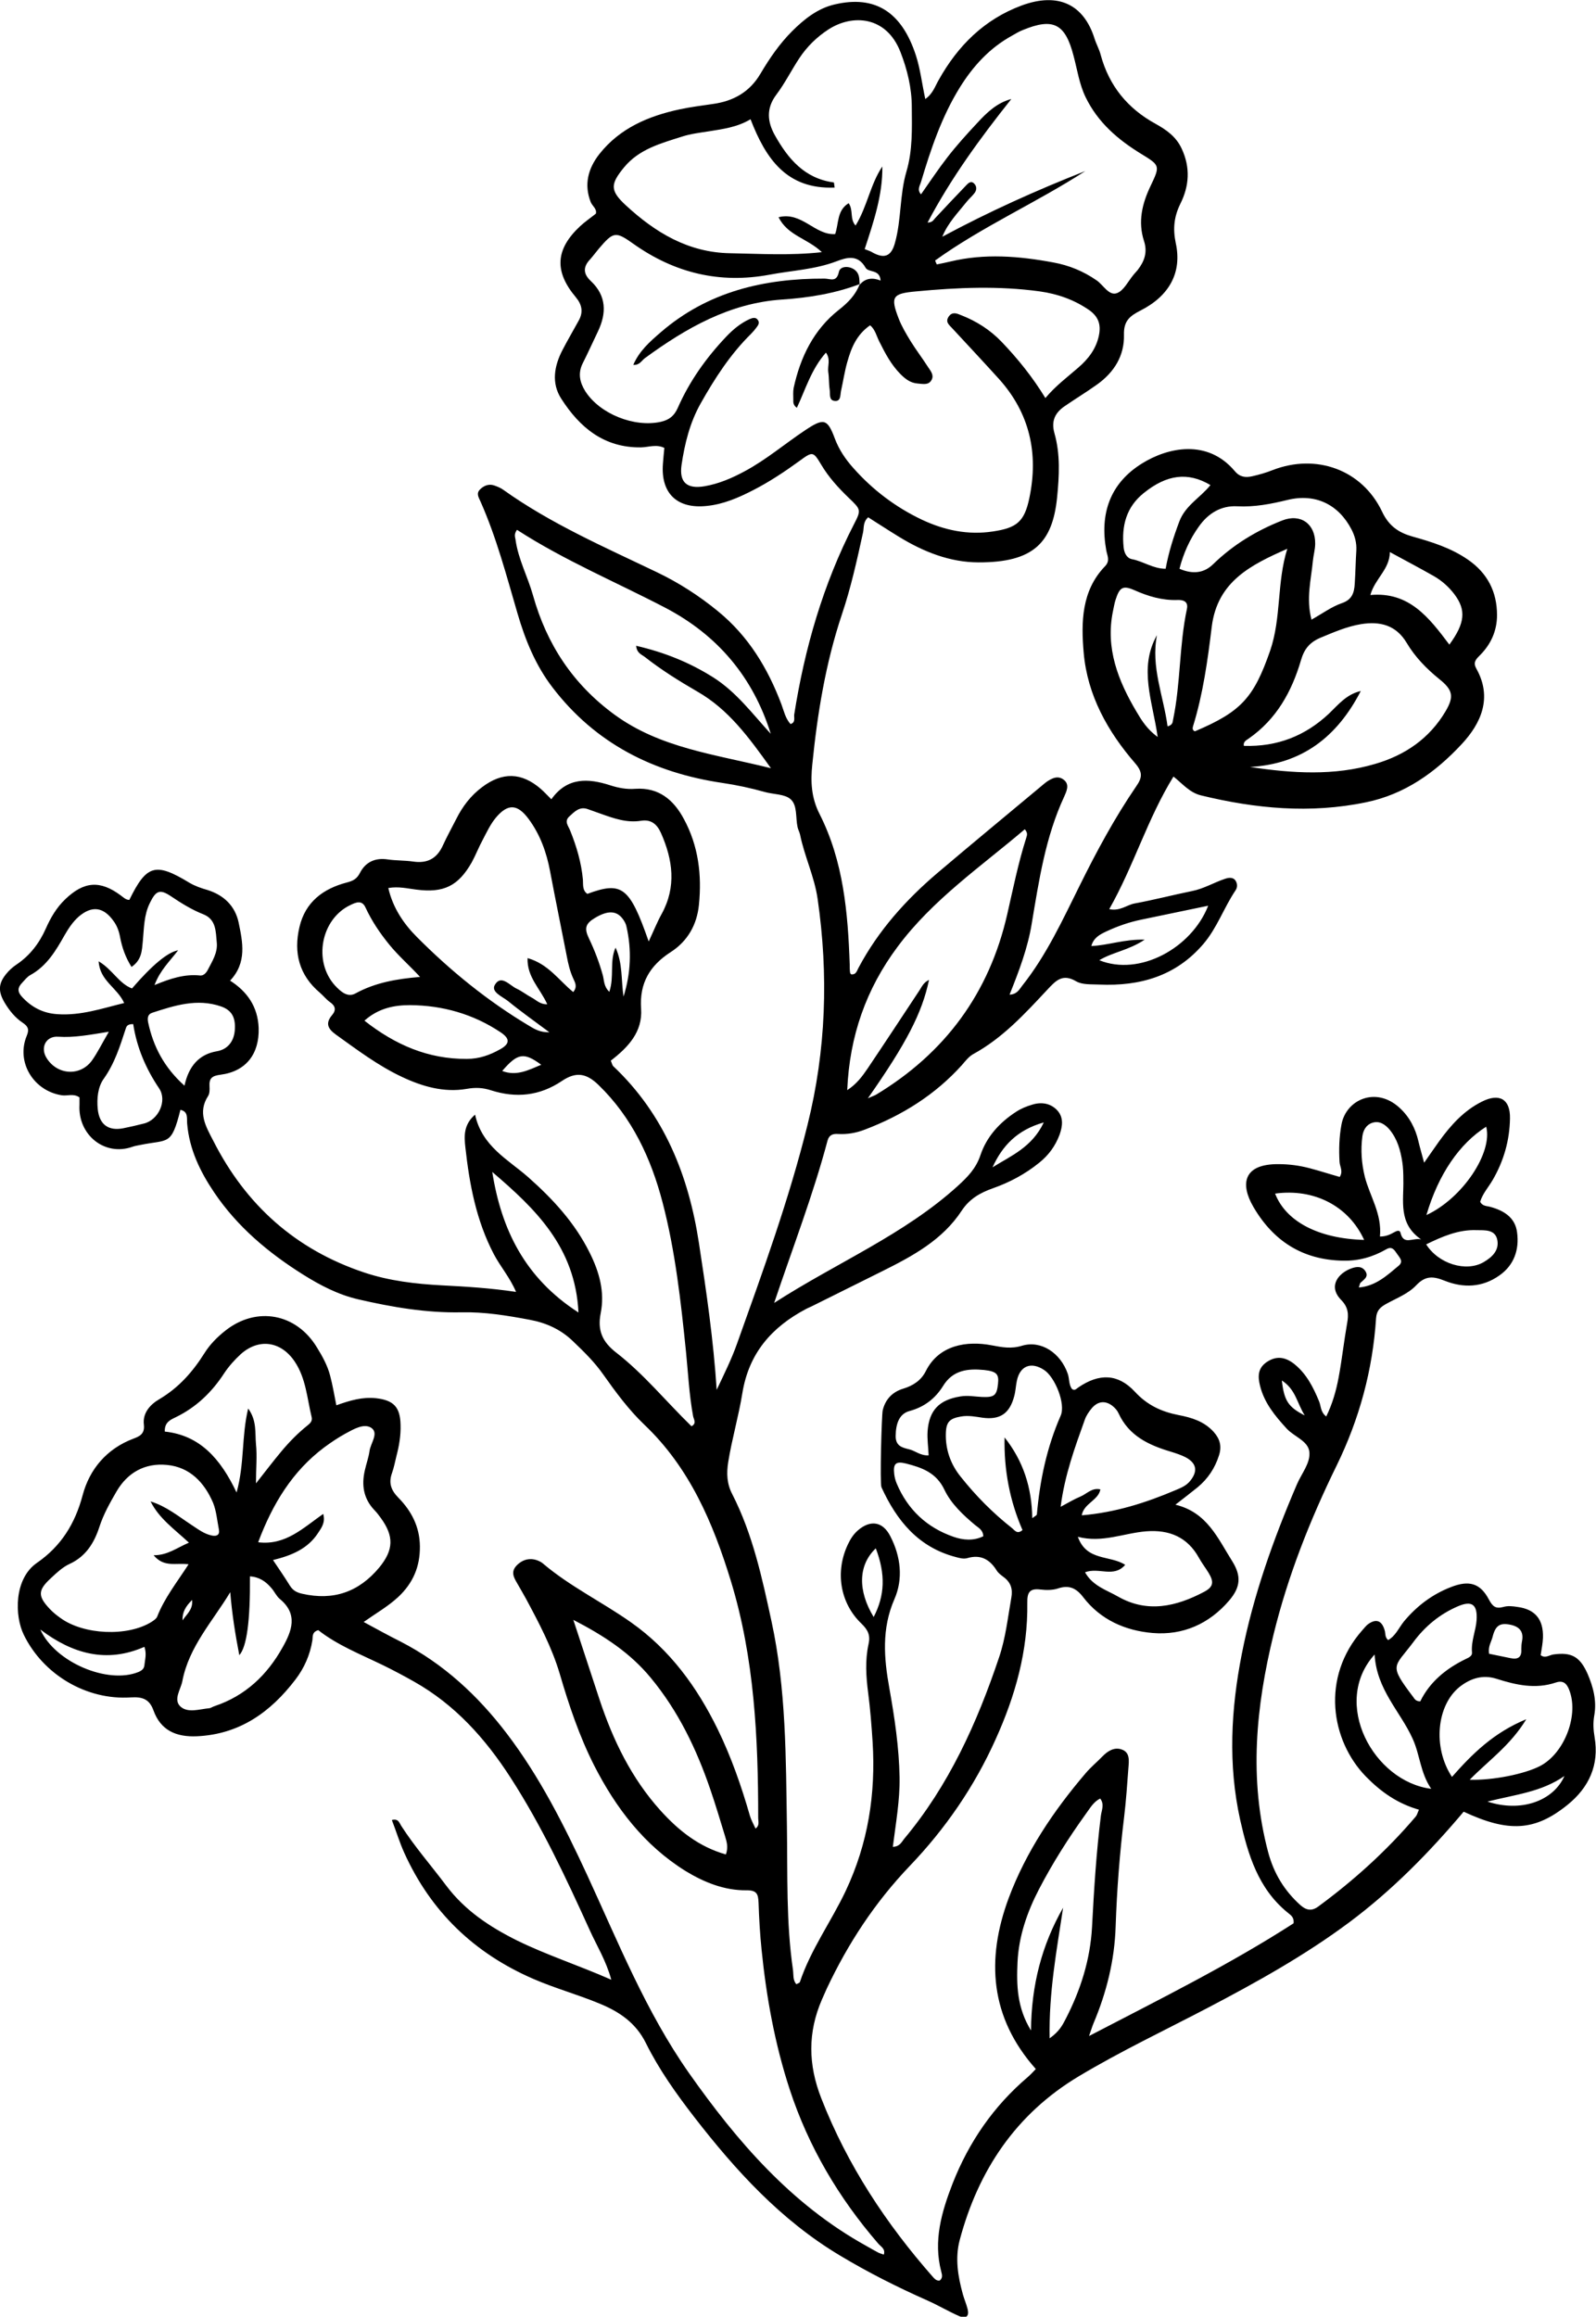 <?xml version="1.0" encoding="UTF-8"?><svg id="Layer_2" xmlns="http://www.w3.org/2000/svg" viewBox="0 0 89.97 130.55"><g id="Layer_1-2"><path d="m80.03,101.99c-1.25-.35-2.19-1.02-3.04-1.89-1.96-2.02-2.55-5.57-.19-8.24.1-.11.19-.23.3-.32.47-.35.8-.23.96.34.05.17,0,.37.19.54.42-.23.61-.7.9-1.06.73-.87,1.59-1.52,2.65-1.93,1-.39,1.64-.23,2.13.7.22.41.39.54.83.42.24-.07.51-.04.77,0,1.01.13,1.48.7,1.45,1.73-.01.33-.08.65-.13.99.26.2.49-.01.72-.04,1.02-.14,1.49.12,1.92,1.08.33.76.53,1.54.38,2.37-.07.4-.05.8.02,1.21.27,1.57-.32,2.84-1.52,3.81-1.84,1.49-3.33,1.57-5.86.39-1.93,2.29-4.02,4.42-6.43,6.22-2.52,1.88-5.26,3.4-8.03,4.85-2.41,1.26-4.88,2.43-7.22,3.83-3.55,2.12-5.68,5.3-6.73,9.24-.27,1.02-.1,2.05.18,3.06.08.28.2.56.27.84.09.4-.09.55-.49.38-.61-.27-1.18-.61-1.79-.88-1.69-.75-3.34-1.58-4.92-2.53-3.33-1.99-5.88-4.79-8.22-7.81-1.02-1.32-1.98-2.67-2.72-4.16-.57-1.15-1.5-1.77-2.62-2.23-1.23-.51-2.51-.86-3.73-1.39-3.34-1.45-5.77-3.79-7.27-7.1-.27-.6-.46-1.23-.7-1.85.37-.1.42.16.53.33.76,1.18,1.69,2.24,2.53,3.36,1.05,1.4,2.44,2.32,3.98,3.09,1.69.83,3.47,1.4,5.33,2.22-.3-1.09-.81-1.9-1.2-2.76-1.34-2.95-2.71-5.89-4.48-8.63-1.42-2.2-3.13-4.11-5.44-5.41-.58-.33-1.17-.64-1.76-.93-1.26-.61-2.57-1.13-3.64-1.97-.37.11-.3.37-.33.57-.13.82-.46,1.57-.96,2.22-1.4,1.83-3.14,3.08-5.55,3.19-1.16.05-2.04-.32-2.45-1.46-.23-.64-.63-.77-1.27-.73-2.51.17-4.95-1.29-6.04-3.53-.52-1.06-.56-3.15.74-4.05,1.36-.94,2.15-2.2,2.58-3.82.39-1.46,1.35-2.61,2.86-3.18.35-.13.65-.27.59-.79-.08-.66.36-1.14.88-1.44,1.08-.64,1.87-1.53,2.53-2.58.31-.5.74-.93,1.2-1.29,1.75-1.37,3.98-.96,5.14.95.31.5.6,1.02.75,1.6.14.53.23,1.07.35,1.67.78-.28,1.48-.48,2.23-.4.99.11,1.37.49,1.39,1.5.02.59-.08,1.18-.23,1.75-.08.32-.14.65-.25.96-.2.55-.07.96.35,1.39.74.75,1.21,1.64,1.22,2.75.01,1.15-.39,2.07-1.22,2.85-.57.53-1.24.91-1.95,1.41.74.4,1.41.77,2.09,1.11,2.41,1.24,4.35,3.04,5.98,5.18,1.86,2.44,3.23,5.17,4.52,7.95,1.76,3.81,3.32,7.72,5.75,11.18,2.72,3.86,5.77,7.4,9.98,9.73.23.13.45.26.68.38.1.05.21.08.32.12.11-.33-.17-.45-.32-.63-2.22-2.57-3.92-5.44-4.98-8.67-.84-2.56-1.32-5.21-1.59-7.89-.09-.88-.14-1.76-.17-2.65-.02-.48-.1-.7-.69-.69-1.24.01-2.38-.45-3.43-1.09-2.33-1.45-3.93-3.56-5.15-5.95-.83-1.64-1.42-3.39-1.94-5.17-.44-1.48-1.17-2.86-1.9-4.22-.16-.29-.33-.58-.49-.86-.19-.33-.38-.64-.05-1,.36-.38.83-.48,1.3-.25.07.03.13.07.19.12,1.53,1.3,3.34,2.17,4.97,3.32,2.2,1.55,3.72,3.64,4.89,6.03.76,1.56,1.33,3.19,1.81,4.86.07.24.2.47.32.73.24-.17.15-.4.15-.58,0-4.51-.21-9.02-1.54-13.37-1-3.26-2.32-6.38-4.88-8.81-.88-.84-1.61-1.83-2.31-2.82-.49-.7-1.09-1.29-1.71-1.88-.69-.67-1.52-1.04-2.44-1.21-1.27-.24-2.56-.45-3.85-.42-1.98.04-3.9-.29-5.81-.73-1.13-.26-2.15-.79-3.12-1.4-1.96-1.23-3.71-2.7-5.01-4.63-.79-1.17-1.4-2.43-1.52-3.87-.03-.3.08-.68-.38-.78-.52,2.05-.66,1.65-2.27,1.98-.14.03-.29.05-.43.1-1.57.56-3.09-.67-2.99-2.37,0-.14,0-.29,0-.41-.34-.24-.68-.07-1-.12-1.6-.25-2.59-1.88-1.97-3.36.16-.38.04-.54-.22-.72-.44-.29-.76-.69-1.03-1.14-.37-.63-.36-1.07.09-1.62.16-.2.36-.38.57-.52.76-.51,1.29-1.2,1.66-2.03.27-.61.6-1.18,1.09-1.65,1.06-1.02,1.97-1.09,3.14-.22.15.11.28.25.48.25.97-1.98,1.47-2.13,3.38-.97.32.19.67.31,1.02.41.93.29,1.56.9,1.76,1.83.23,1.11.48,2.26-.48,3.28.96.61,1.57,1.47,1.61,2.68.04,1.44-.7,2.43-2.14,2.62-.48.06-.66.19-.63.66.01.18.01.4-.08.54-.6.93-.13,1.71.29,2.52,1.84,3.63,4.65,6.14,8.52,7.43,1.41.47,2.88.64,4.36.72,1.36.07,2.72.15,4.19.37-.35-.82-.88-1.42-1.25-2.12-1-1.91-1.38-3.96-1.61-6.05-.06-.57-.12-1.24.55-1.82.39,1.79,1.85,2.52,2.99,3.52,1.4,1.24,2.63,2.57,3.47,4.26.55,1.1.86,2.22.62,3.42-.19.96.1,1.6.85,2.19,1.58,1.22,2.84,2.78,4.27,4.17.31-.16.12-.4.09-.57-.22-1.2-.28-2.42-.4-3.63-.29-2.83-.6-5.66-1.32-8.41-.65-2.49-1.72-4.79-3.61-6.62-.69-.67-1.27-.76-2.06-.23-1.26.85-2.59.98-4,.53-.46-.15-.88-.17-1.38-.08-1.28.22-2.51-.14-3.65-.68-1.34-.63-2.53-1.53-3.73-2.39-.44-.32-.59-.63-.2-1.09.24-.28.19-.52-.12-.73-.21-.15-.37-.36-.57-.53-1.17-.99-1.49-2.25-1.15-3.7.33-1.41,1.33-2.16,2.67-2.51.34-.09.56-.19.74-.54.31-.61.86-.87,1.57-.76.47.07.96.05,1.43.12.81.12,1.35-.18,1.68-.92.23-.5.5-.99.75-1.48.35-.7.81-1.31,1.45-1.79,1.15-.87,2.23-.84,3.31.09.19.17.36.35.6.59.89-1.25,2.07-1.19,3.31-.79.46.15.94.24,1.42.2,1.33-.09,2.17.63,2.74,1.7.82,1.51,1.02,3.15.85,4.83-.11,1.13-.64,2.06-1.59,2.67-1.18.76-1.77,1.75-1.67,3.19.09,1.32-.74,2.18-1.71,2.93.07.15.08.27.16.33,2.86,2.71,4.23,6.15,4.81,9.95.42,2.73.82,5.47,1,8.27.41-.87.84-1.73,1.15-2.61,1.45-4.06,2.93-8.12,3.97-12.32,1.05-4.21,1.19-8.46.57-12.74-.18-1.25-.74-2.39-.99-3.62-.03-.14-.11-.28-.14-.42-.12-.54,0-1.22-.39-1.57-.33-.3-.96-.27-1.46-.41-.78-.22-1.57-.39-2.38-.51-3.88-.57-7.17-2.22-9.59-5.39-.95-1.24-1.53-2.66-1.97-4.17-.62-2.12-1.18-4.26-2.08-6.29-.11-.25-.26-.46-.03-.69.22-.22.5-.33.81-.22.17.06.35.13.5.24,2.69,1.92,5.71,3.23,8.67,4.65,1.23.59,2.38,1.33,3.44,2.2,1.71,1.4,2.8,3.2,3.57,5.24.14.38.22.78.51,1.11.3-.08.19-.36.21-.53.59-3.74,1.63-7.35,3.37-10.73.42-.81.39-.83-.3-1.49-.59-.57-1.13-1.16-1.55-1.87-.45-.75-.48-.75-1.23-.2-.84.61-1.7,1.18-2.62,1.65-.82.42-1.67.79-2.6.88-1.68.18-2.6-.72-2.47-2.38.02-.29.05-.58.08-.89-.45-.22-.89-.04-1.31-.03-2.09.03-3.46-1.12-4.5-2.74-.57-.88-.4-1.85.07-2.75.29-.56.61-1.1.91-1.65.27-.48.19-.9-.16-1.32-1.23-1.46-1.15-2.71.25-4.01.27-.25.58-.46.88-.7.07-.27-.2-.43-.29-.65-.39-.99-.15-1.89.48-2.7,1.16-1.47,2.77-2.15,4.54-2.53.61-.13,1.24-.21,1.86-.3,1.16-.16,2.08-.67,2.69-1.71.51-.86,1.07-1.68,1.78-2.39.69-.69,1.45-1.29,2.4-1.51,2.3-.54,3.79.44,4.58,2.87.25.77.34,1.58.53,2.46.43-.3.55-.72.76-1.08,1.08-1.93,2.57-3.41,4.67-4.19,2.09-.77,3.51-.04,4.11,1.86.1.32.27.61.35.93.47,1.73,1.51,3.01,3.08,3.87.61.34,1.17.72,1.49,1.42.49,1.06.42,2.09-.08,3.09-.36.73-.43,1.41-.26,2.22.36,1.64-.35,2.97-1.99,3.8-.61.31-.95.59-.93,1.36.03,1.18-.55,2.12-1.52,2.81-.6.43-1.23.81-1.84,1.23-.53.37-.75.83-.56,1.51.34,1.19.27,2.41.15,3.63-.26,2.54-1.33,3.66-4.43,3.65-1.61,0-3.11-.6-4.48-1.44-.59-.36-1.17-.74-1.74-1.1-.3.27-.23.59-.29.86-.34,1.55-.68,3.1-1.19,4.61-.92,2.75-1.38,5.58-1.67,8.46-.1.96-.06,1.87.41,2.79,1.35,2.66,1.6,5.57,1.7,8.49,0,.15,0,.29.02.44,0,.03.03.07.05.1.3.05.34-.22.44-.39,1.11-2.08,2.66-3.81,4.45-5.33,1.91-1.62,3.85-3.22,5.78-4.83.11-.09.22-.19.34-.28.32-.22.67-.4,1.01-.11.32.27.12.65,0,.93-1.06,2.28-1.42,4.72-1.83,7.16-.22,1.35-.7,2.63-1.25,4,.42-.02.55-.29.71-.5,1.37-1.72,2.28-3.71,3.25-5.66.95-1.92,1.97-3.81,3.18-5.58.35-.5.37-.8-.06-1.3-1.55-1.79-2.69-3.83-2.9-6.22-.15-1.72-.13-3.5,1.2-4.88.31-.32.12-.6.07-.91-.37-2.05.21-3.76,2.01-4.88,1.46-.91,3.69-1.4,5.23.42.29.35.61.38.98.3.39-.09.79-.2,1.16-.35,2.45-.95,5.04-.03,6.17,2.34.38.81.93,1.18,1.7,1.4,1.11.31,2.2.65,3.16,1.32,1.08.75,1.62,1.8,1.62,3.11,0,.89-.35,1.66-.98,2.28-.23.23-.38.4-.18.75.91,1.63.26,3.07-.83,4.24-1.47,1.58-3.2,2.83-5.4,3.28-3.14.65-6.22.36-9.3-.39-.65-.16-1.04-.66-1.55-1.06-1.47,2.38-2.23,5.02-3.62,7.47.61.13.99-.24,1.43-.32,1.09-.2,2.16-.48,3.24-.7.66-.13,1.23-.48,1.86-.69.18-.06.45-.12.6.12.1.17.1.37-.01.53-.66.98-1.04,2.12-1.82,3.03-1.55,1.81-3.58,2.38-5.86,2.28-.44-.02-.95.02-1.3-.18-.79-.47-1.17-.02-1.65.49-1.26,1.35-2.51,2.71-4.16,3.61-.25.14-.44.39-.63.61-1.51,1.68-3.37,2.84-5.47,3.64-.49.19-.99.28-1.52.25-.27-.02-.5.04-.59.37-.81,3.05-1.95,6-3.01,9.15,3.54-2.28,7.32-3.84,10.35-6.59.56-.51,1.03-.99,1.28-1.74.35-1.04,1.08-1.84,2.01-2.44.27-.18.59-.31.9-.4.53-.17,1.06-.08,1.43.33.35.39.29.88.12,1.36-.24.64-.62,1.16-1.16,1.59-.78.63-1.66,1.1-2.6,1.43-.71.25-1.31.59-1.75,1.25-1.09,1.67-2.79,2.58-4.52,3.44-1.29.64-2.57,1.28-3.86,1.92-.13.07-.27.12-.4.19-1.93,1.02-3.22,2.48-3.59,4.73-.21,1.31-.59,2.59-.8,3.9-.1.63-.08,1.22.23,1.81,1.15,2.25,1.68,4.71,2.21,7.16.83,3.82.81,7.7.87,11.57.04,2.69-.05,5.39.34,8.07.04.27-.02.57.19.81.08-.04.18-.07.2-.12.61-1.83,1.76-3.4,2.58-5.13,1.27-2.69,1.7-5.48,1.52-8.4-.06-.92-.13-1.84-.25-2.76-.12-.92-.18-1.84.02-2.75.11-.49-.02-.79-.39-1.15-1.23-1.17-1.5-2.95-.77-4.48.14-.3.32-.58.58-.8.7-.59,1.39-.48,1.81.35.59,1.14.73,2.4.23,3.54-.73,1.67-.59,3.33-.29,5,.3,1.68.55,3.35.58,5.05.02,1.29-.21,2.56-.38,3.91.38-.01.49-.26.63-.44,2.53-3.02,4.12-6.55,5.36-10.24.37-1.09.49-2.23.69-3.36.09-.49-.03-.86-.43-1.16-.15-.11-.31-.23-.4-.38-.39-.62-.9-.91-1.65-.69-.2.06-.44,0-.65-.06-2.11-.55-3.33-2.05-4.19-3.93-.1-.21.01-4.11.07-4.34.15-.63.56-1.04,1.16-1.22.56-.17,1.01-.47,1.27-.99.74-1.48,2.32-1.72,3.72-1.45.58.11,1.09.21,1.71.02,1.08-.32,2.17.42,2.57,1.58.1.28.05.59.23.85.16.14.26-.01.37-.08,1.17-.8,2.23-.78,3.18.24.7.76,1.5,1.13,2.47,1.32.73.14,1.43.35,1.97.94.36.4.47.81.31,1.32-.23.73-.63,1.33-1.21,1.81-.37.3-.75.59-1.25.98,1.79.43,2.39,1.9,3.2,3.18.52.83.48,1.46-.17,2.22-1.13,1.32-2.61,1.97-4.31,1.83-1.54-.13-2.94-.74-3.92-2.02-.39-.51-.8-.7-1.42-.49-.3.1-.66.1-.99.06-.62-.08-.75.18-.74.75.04,2.71-.68,5.25-1.79,7.7-1.19,2.65-2.83,5.03-4.83,7.12-1.97,2.06-3.49,4.38-4.69,6.93-.09.2-.18.4-.27.61-.8,1.85-.78,3.66-.03,5.57,1.47,3.76,3.65,7.06,6.3,10.07.1.11.2.21.37.19.18-.14.14-.32.09-.5-.46-1.74.02-3.37.64-4.97.92-2.34,2.31-4.36,4.24-6,.16-.14.31-.3.45-.45-2.59-2.91-2.81-6.18-1.53-9.63.98-2.62,2.53-4.92,4.34-7.04.29-.34.63-.62.94-.94.3-.31.67-.54,1.08-.4.49.16.42.64.39,1.04-.07.92-.13,1.84-.24,2.75-.25,2.05-.41,4.11-.48,6.18-.06,1.91-.51,3.72-1.25,5.47-.07.17-.12.34-.25.71,4.02-2.09,7.91-4.02,11.53-6.35.04-.37-.18-.47-.34-.61-1.66-1.35-2.23-3.27-2.67-5.22-.69-3.11-.52-6.24.09-9.34.65-3.31,1.78-6.47,3.11-9.57.26-.61.77-1.2.7-1.83-.07-.62-.86-.85-1.28-1.31-.65-.71-1.26-1.44-1.5-2.41-.14-.55-.12-1.02.41-1.36.5-.32.99-.29,1.53.14.68.55,1.06,1.3,1.39,2.1.11.26.07.59.4.85.35-.71.56-1.45.7-2.2.19-1.02.3-2.04.48-3.06.09-.49.07-.89-.33-1.3-.79-.8-.13-1.54.58-1.79.28-.1.6-.14.79.18.18.31-.1.45-.28.63-.05.04-.05.13-.1.27.96-.08,1.6-.69,2.25-1.23.29-.25.03-.47-.1-.67-.14-.2-.27-.45-.61-.25-.75.43-1.55.66-2.43.64-2.28-.04-3.94-1.11-5.06-3.04-.75-1.29-.56-2.42,1.43-2.4.6,0,1.18.08,1.75.23.57.15,1.12.33,1.69.49.21-.32,0-.59-.01-.86-.04-.7-.02-1.39.11-2.09.25-1.4,1.94-2.17,3.27-.95.56.51.9,1.16,1.07,1.9.08.34.18.68.32,1.2.35-.5.59-.85.84-1.2.65-.9,1.39-1.73,2.41-2.24.99-.5,1.61-.15,1.59.94-.02,1.24-.35,2.4-.98,3.48-.24.41-.57.77-.7,1.22.13.26.38.23.58.29.77.21,1.4.61,1.5,1.44.13.97-.17,1.85-1.01,2.43-.95.67-2.02.71-3.07.29-.63-.25-1.07-.31-1.61.26-.44.47-1.1.72-1.68,1.04-.34.19-.55.37-.58.82-.19,2.91-.94,5.67-2.22,8.29-1.5,3.06-2.75,6.22-3.56,9.53-.99,4.05-1.4,8.14-.3,12.27.32,1.19.91,2.16,1.81,2.97.3.27.61.37.99.1,2.03-1.49,3.89-3.17,5.52-5.09.07-.08.09-.19.19-.41ZM48.47,16.04c.31-.37.72-.41,1.17-.23-.04-.66-.69-.43-.85-.73-.43-.76-1.07-.57-1.62-.36-1.23.47-2.52.52-3.79.76-2.8.52-5.34-.09-7.66-1.73-1.02-.73-1.14-.7-1.96.26-.17.2-.32.41-.49.6-.41.43-.4.82.04,1.23.88.83.89,1.8.4,2.83-.29.6-.56,1.21-.86,1.8-.28.56-.17,1.07.14,1.57.82,1.29,2.77,2.06,4.26,1.73.47-.11.75-.32.96-.79.66-1.5,1.6-2.82,2.73-4.01.38-.4.81-.76,1.32-.99.17-.07.36-.13.48.08.09.15-.01.28-.1.4-.09.12-.18.23-.29.34-1.17,1.15-2.05,2.51-2.85,3.93-.61,1.08-.9,2.26-1.08,3.47-.14.98.3,1.37,1.3,1.2.81-.14,1.55-.46,2.27-.85,1.21-.65,2.25-1.54,3.39-2.3,1.05-.7,1.26-.67,1.68.46.24.64.61,1.18,1.05,1.67,1.09,1.23,2.39,2.21,3.87,2.91,1.26.59,2.58.87,3.98.66,1.35-.2,1.79-.54,2.07-1.9.52-2.5.02-4.77-1.72-6.7-.87-.96-1.75-1.9-2.63-2.85-.17-.19-.41-.35-.2-.66.2-.29.46-.18.7-.08.87.34,1.64.83,2.29,1.51.91.95,1.74,1.98,2.46,3.16.59-.7,1.24-1.18,1.85-1.71.57-.49,1.02-1.07,1.17-1.83.12-.59-.02-1.05-.57-1.43-.85-.58-1.77-.9-2.77-1.04-2.32-.32-4.64-.22-6.96,0-1.34.12-1.47.29-.99,1.53.17.44.42.86.67,1.27.31.5.67.97.99,1.47.14.21.34.44.2.71-.17.33-.51.23-.8.21-.39-.03-.68-.25-.95-.52-.53-.53-.87-1.18-1.2-1.84-.16-.31-.23-.68-.52-.92-.78.54-1.07,1.3-1.29,2.08-.15.53-.23,1.08-.35,1.62-.05.24,0,.61-.37.56-.33-.04-.23-.4-.27-.64-.05-.33-.03-.67-.08-.99-.05-.33.15-.7-.13-1.09-.83.94-1.15,2.07-1.64,3.11-.22-.16-.2-.32-.2-.46,0-.22-.02-.45.02-.66.38-1.74,1.13-3.29,2.56-4.41.51-.4.93-.83,1.16-1.43l-.02.04Zm.28-2c.17.07.28.1.37.15.72.42,1.12.27,1.33-.5.37-1.32.26-2.72.65-4.03.35-1.19.31-2.41.3-3.62,0-1.07-.25-2.11-.64-3.11-.79-2.03-2.7-2.15-4.06-1.27-.66.43-1.21.97-1.64,1.62-.45.68-.81,1.41-1.3,2.06-.58.77-.5,1.53-.08,2.28.74,1.32,1.67,2.44,3.32,2.66.02,0,.02.11.05.29-2.72.11-3.89-1.65-4.74-3.85-.75.45-1.55.55-2.35.68-.51.08-1.03.14-1.52.3-1.19.38-2.41.7-3.26,1.73-.77.94-.81,1.3.1,2.14,1.66,1.53,3.51,2.66,5.88,2.7,1.67.03,3.35.14,5.17-.06-.81-.78-1.93-.93-2.44-1.97,1.32-.33,2.05,1.03,3.19.95.21-.6.09-1.33.76-1.74.28.4.05.88.39,1.26.66-1.07.83-2.32,1.51-3.33.02,1.62-.49,3.11-1,4.67Zm3.96.63c.03.08.06.15.1.23.25-.05.5-.1.75-.16,1.94-.47,3.89-.31,5.82.05.88.16,1.69.49,2.44,1.01.38.26.69.88,1.14.72.39-.14.64-.68.95-1.05.07-.08.15-.17.22-.25.38-.49.57-1,.36-1.64-.35-1.08-.11-2.1.37-3.1.55-1.15.53-1.16-.53-1.81-1.31-.8-2.44-1.77-3.13-3.19-.36-.74-.47-1.55-.68-2.33-.47-1.82-1.14-2.17-2.88-1.45-.2.08-.4.2-.59.31-1.26.69-2.2,1.72-2.95,2.93-1.02,1.65-1.63,3.47-2.18,5.31-.06.21-.24.44,0,.7.5-.71.97-1.42,1.49-2.09.52-.67,1.09-1.3,1.67-1.92.54-.59,1.12-1.15,1.93-1.36-1.75,2.2-3.39,4.44-4.72,6.96.27,0,.33-.14.42-.24.58-.62,1.16-1.24,1.75-1.85.12-.13.28-.29.46-.1.14.14.15.34.03.51-.13.18-.3.32-.44.49-.5.63-1.07,1.2-1.39,1.99,2.62-1.41,5.31-2.62,8.06-3.7-2.77,1.79-5.8,3.12-8.48,5.05Zm-23.57,15.19c-.18.26-.1.4-.08.54.15,1.11.69,2.09.99,3.16.77,2.74,2.24,4.99,4.59,6.71,2.59,1.89,5.65,2.23,8.82,3.02-1.26-1.76-2.4-3.32-4.15-4.32-1.02-.59-2.03-1.22-2.96-1.95-.18-.14-.45-.21-.49-.63,1.6.37,3.01.94,4.33,1.77,1.32.83,2.23,2.07,3.26,3.19-1-3.2-3-5.56-5.94-7.1-2.78-1.45-5.68-2.66-8.36-4.39Zm3.16,26.06c.27-.31.12-.55.02-.77-.19-.41-.29-.84-.37-1.27-.31-1.59-.64-3.19-.94-4.78-.2-1.07-.56-2.07-1.21-2.95-.63-.85-1.17-.88-1.85-.07-.3.36-.51.81-.73,1.23-.23.42-.4.87-.63,1.29-.76,1.33-1.58,1.73-3.12,1.53-.5-.06-.99-.19-1.58-.09.26,1.14.89,2.04,1.61,2.76,1.9,1.91,3.99,3.61,6.32,5,.3.18.61.38,1.15.37-.87-.65-1.61-1.17-2.32-1.75-.32-.26-1-.52-.75-.93.35-.59.83.04,1.22.22.3.14.56.35.86.51.26.14.48.39.87.37-.4-.89-1.15-1.53-1.11-2.6,1.17.33,1.77,1.26,2.57,1.91Zm38.17-12.7c2.38.36,4.73.51,7.04-.17,1.69-.49,3.07-1.43,3.98-2.97.49-.83.41-1.2-.35-1.81-.73-.59-1.37-1.25-1.84-2.04-.6-1.01-1.51-1.23-2.57-1.06-.8.13-1.55.46-2.3.77-.61.26-.91.64-1.09,1.26-.52,1.77-1.38,3.33-2.95,4.42-.13.09-.32.18-.27.41,1.88.06,3.46-.56,4.8-1.82.52-.5.99-1.09,1.79-1.27-1.33,2.58-3.31,4.12-6.26,4.28Zm-21.57,18.68c.29-.13.39-.16.48-.21,3.9-2.35,6.39-5.73,7.4-10.17.33-1.44.62-2.89,1.07-4.3.04-.14.11-.27-.08-.49-2.48,2.11-5.19,3.96-7.17,6.62-1.77,2.37-2.71,5.03-2.84,8.08.53-.34.85-.78,1.15-1.22.99-1.47,1.96-2.95,2.94-4.43.12-.19.22-.42.52-.56-.39,1.87-1.28,3.58-3.46,6.69Zm-40.4,22.71c.87.27,1.55.83,2.28,1.31.37.24.72.52,1.17.61.25.05.45-.02.39-.34-.1-.51-.14-1.04-.33-1.51-.49-1.14-1.31-2.01-2.6-2.13-1.23-.12-2.22.42-2.85,1.51-.37.64-.73,1.28-.96,1.99-.29.89-.76,1.66-1.68,2.08-.39.18-.73.5-1.05.8-.74.68-.75,1.01-.06,1.74.18.19.38.35.59.5,1.31.96,3.8,1.07,5.15.22.12-.08.26-.17.31-.29.41-1.05,1.11-1.93,1.77-2.95-.71-.1-1.38.2-1.97-.51.79,0,1.29-.41,1.99-.71-.83-.77-1.68-1.36-2.16-2.32Zm6.07,2.3c1.53.18,2.52-.81,3.65-1.6.13.47-.08.76-.28,1.06-.59.92-1.53,1.29-2.55,1.54.35.52.66.97.95,1.44.17.27.38.39.7.46,1.76.4,3.19-.1,4.34-1.48.81-.99.84-1.76.08-2.8-.11-.15-.22-.3-.35-.43-.62-.65-.74-1.41-.54-2.26.08-.36.21-.71.26-1.07.06-.45.54-1.01.1-1.31-.41-.27-.99.07-1.45.32-.42.23-.82.5-1.2.78-1.8,1.35-2.91,3.18-3.72,5.33Zm26.35,17.59c.15-.42.04-.73-.05-1.04-.27-.88-.53-1.76-.83-2.63-.78-2.28-1.81-4.42-3.36-6.29-1.14-1.38-2.58-2.34-4.36-3.26.54,1.65,1.01,3.08,1.48,4.5.76,2.29,1.8,4.43,3.43,6.24,1.02,1.13,2.17,2.05,3.69,2.48ZM7.41,54.48c-.34-.54-.53-1.09-.64-1.67-.06-.33-.17-.64-.37-.91-.57-.8-1.22-.88-1.96-.25-.34.3-.58.67-.8,1.05-.49.87-1,1.73-1.92,2.24-.19.1-.33.29-.48.45-.24.25-.27.48-.02.76.55.61,1.21.95,2.02,1,1.31.09,2.5-.32,3.76-.63-.4-.88-1.37-1.24-1.44-2.35.79.47,1.14,1.25,1.88,1.53q1.72-1.99,2.6-2.15c-.46.61-1.01,1.11-1.33,1.96.91-.38,1.71-.63,2.57-.54.19.02.34-.14.43-.31.25-.49.57-.97.51-1.55-.06-.62-.03-1.3-.76-1.59-.66-.26-1.25-.63-1.83-1.02-.62-.41-.84-.32-1.18.38-.34.68-.33,1.43-.4,2.16-.05.51-.05,1.05-.64,1.45Zm5.93,29.61c.45-1.63.27-3.15.65-4.72.5.69.38,1.38.44,2.01.07.67,0,1.35,0,2.21.55-.7.97-1.25,1.42-1.79.45-.54.94-1.04,1.49-1.48.14-.11.28-.24.23-.46-.26-1.06-.32-2.19-.96-3.14-.76-1.13-2-1.33-3.03-.42-.35.32-.68.69-.94,1.08-.7,1.08-1.59,1.93-2.75,2.49-.29.14-.62.28-.6.8,1.98.21,3.14,1.53,4.04,3.42Zm69.52,16.2c1.29.04,3.08-.32,3.95-.77,1.34-.69,2.17-2.76,1.69-4.18-.13-.39-.31-.69-.79-.53-1.15.39-2.25.14-3.35-.21-.76-.24-1.44-.04-2.07.45-1.3,1.03-1.54,3.41-.44,5.08,1.14-1.29,2.34-2.49,4.19-3.25-.9,1.48-2.12,2.32-3.18,3.4Zm-23.69,14.57c.55-.39.73-.75.91-1.1.84-1.63,1.38-3.34,1.48-5.17.11-2.1.24-4.2.5-6.28.04-.3.21-.64-.04-.96-.39.19-.58.56-.82.88-.97,1.35-1.86,2.75-2.63,4.23-.67,1.29-1.14,2.65-1.21,4.11-.06,1.29-.03,2.57.76,3.85.02-2.56.61-4.82,1.81-6.92-.36,2.39-.81,4.77-.76,7.37Zm-.98-29.31c.16-.12.25-.16.26-.21.17-1.92.56-3.78,1.34-5.56.3-.67-.32-2.18-.93-2.58-.74-.49-1.37-.23-1.54.62-.06.29-.07.59-.15.87-.26.97-.8,1.33-1.78,1.2-.4-.06-.8-.14-1.21-.07-.64.11-.84.3-.86.94-.03.92.27,1.76.84,2.46.85,1.07,1.81,2.04,2.89,2.89.15.12.29.37.59.11-.72-1.65-1.05-3.4-1.01-5.22,1.05,1.32,1.54,2.83,1.56,4.55Zm14.39-54.63c-2.04.9-3.95,1.83-4.27,4.39-.23,1.89-.49,3.79-1.06,5.63-.03.1-.03.22.11.27,2.62-1.11,3.32-1.9,4.24-4.54.64-1.86.37-3.86.97-5.75Zm-10.55,53.01c-.11.62-.93.78-1.05,1.46,1.9-.16,3.62-.71,5.29-1.42.31-.13.61-.25.83-.53.44-.55.35-1-.28-1.33-.26-.13-.54-.22-.83-.31-1.24-.37-2.35-.89-2.93-2.15-.07-.16-.2-.31-.34-.42-.4-.32-.83-.28-1.17.12-.16.19-.32.42-.4.66-.56,1.56-1.13,3.11-1.36,4.9.43-.23.76-.43,1.12-.58.36-.15.65-.52,1.13-.4Zm11.88-49c.63-.35,1.15-.74,1.73-.94.59-.2.7-.6.73-1.1.04-.62.05-1.25.09-1.88.02-.42-.08-.8-.27-1.17-.73-1.41-2.03-2.05-3.6-1.67-.94.23-1.86.41-2.84.36-.92-.05-1.64.4-2.16,1.13-.52.72-.88,1.53-1.1,2.39q1.13.49,1.89-.25c1.13-1.1,2.45-1.9,3.9-2.47,1.04-.41,1.87.19,1.86,1.3,0,.33-.1.66-.13.98-.1,1.06-.39,2.11-.08,3.3ZM12.98,89.72c-.99,1.64-2.33,3.07-2.7,5.01-.09.48-.54,1.06-.09,1.45.42.36,1.06.13,1.6.08.11-.01.2-.09.31-.12,1.73-.58,2.96-1.75,3.83-3.31.52-.92.89-1.87-.16-2.73-.19-.16-.3-.42-.47-.61-.31-.37-.69-.63-1.21-.66q.03,3.75-.6,4.44c-.23-1.18-.41-2.33-.51-3.54Zm23.59-36.67c.29-.62.48-1.1.73-1.55.84-1.53.63-3.05-.04-4.56-.22-.49-.55-.78-1.12-.69-.8.13-1.53-.13-2.26-.39-.24-.09-.49-.17-.73-.26-.48-.18-.76.14-1.06.41-.3.28-.05.53.05.79.36.89.63,1.8.72,2.77.02.28-.04.6.25.8,1.95-.72,2.38-.4,3.45,2.66Zm29.25-12.12c.31-.08.28-.26.31-.38.43-2.06.34-4.18.78-6.24.09-.44-.24-.51-.53-.5-.87.03-1.66-.21-2.45-.56-.64-.28-.82-.14-1.04.54-.07.21-.1.43-.15.65-.43,2.09.29,3.92,1.33,5.67.29.49.59.98,1.19,1.42-.28-2.01-1.09-3.87-.04-5.74-.35,1.8.37,3.43.6,5.15Zm-4.66,47.66c.44.79,1.23,1.01,1.87,1.38,1.65.94,3.28.56,4.85-.27.53-.28.56-.56.25-1.07-.17-.28-.38-.55-.54-.84-.65-1.18-1.68-1.6-2.97-1.5-1.27.1-2.48.67-3.86.31.5,1.39,1.81,1.02,2.67,1.58-.65.75-1.47.12-2.27.42Zm-40.61-31.07c1.75,1.37,3.59,2.16,5.76,2.15.71,0,1.31-.22,1.88-.54.56-.31.57-.6.03-.96-1.54-1.03-3.28-1.52-5.11-1.53-.87,0-1.76.16-2.56.87Zm3.13-2.47c-.59-.64-1.2-1.17-1.71-1.79-.54-.66-1.01-1.35-1.37-2.13-.2-.43-.54-.28-.85-.13-1.66.79-2.11,3.17-.86,4.54.31.33.7.69,1.15.44,1.13-.62,2.35-.82,3.64-.93Zm44.55-27.72c-1.27-.75-2.46-.59-3.75.45-.99.79-1.26,1.85-1.14,3.05.03.32.17.62.47.68.64.12,1.19.54,1.9.54.17-.94.45-1.81.77-2.66.34-.91,1.19-1.35,1.75-2.05Zm-40.48,38.71c.51,3.23,1.83,5.97,4.86,7.92-.18-3.7-2.44-5.85-4.86-7.92Zm49.75,27.18c-2.49,2.74-.06,7.18,3.18,7.58-.62-.91-.63-1.92-1.05-2.83-.69-1.53-2.03-2.75-2.14-4.74ZM10.4,61.18q.36-1.69,1.82-1.94c.61-.1.99-.56,1.02-1.25.04-.68-.2-1.08-.79-1.28-1.34-.46-2.61-.05-3.87.36-.27.09-.27.32-.23.54.29,1.36.9,2.54,2.05,3.57Zm69.67,34.68c.53-1.08,1.44-1.83,2.55-2.37.17-.08.38-.17.36-.37-.06-.64.22-1.23.26-1.84.05-.86-.26-1.1-1.04-.77-1.03.44-1.87,1.13-2.54,2.04-1.07,1.43-1.4,1.22,0,3.07.08.11.15.26.42.25ZM7.51,57.71c-.35-.01-.39.15-.43.28-.32.98-.62,1.94-1.24,2.81-.32.45-.39,1.1-.33,1.7.09.86.59,1.24,1.43,1.08.4-.08.79-.17,1.18-.27.81-.2,1.32-1.28.85-1.98-.75-1.11-1.26-2.31-1.46-3.62Zm70.27,11.97c.35,0,.58-.11.81-.24.13-.07.31-.16.36.03.17.72.69.26,1.16.37-1.31-.9-.97-2.18-1-3.37,0-.33-.01-.67-.06-.99-.1-.66-.28-1.3-.72-1.83-.25-.29-.57-.51-.97-.38-.34.11-.51.41-.56.76-.1.77-.05,1.52.14,2.29.28,1.09.97,2.07.85,3.36Zm3.92-33.35c.9-1.23.95-1.96.29-2.84-.31-.41-.7-.76-1.15-1.02-.79-.45-1.59-.87-2.49-1.36-.01.98-.84,1.49-1.1,2.42,2.18-.2,3.3,1.26,4.45,2.79Zm-13.6,14.71c-1.25.26-2.5.52-3.75.78-.69.14-1.35.37-1.99.67-.36.17-.71.35-.84.82.96-.04,1.83-.39,3.01-.36-.92.61-1.8.7-2.56,1.16,2.27.92,5.19-.68,6.13-3.05Zm-12.67,35.52c-.02-.36-.28-.47-.47-.63-.68-.57-1.35-1.2-1.72-1.98-.46-.97-1.27-1.25-2.17-1.48-.57-.14-.73,0-.66.6.02.18.07.36.14.53.62,1.47,1.7,2.48,3.2,3,.54.19,1.13.24,1.68-.03Zm-3.08-4.53c-.02-.5-.09-.95-.06-1.38.09-1.2.67-1.77,1.85-1.96.41-.07.81.01,1.21.03.7.03.84-.08.91-.74.06-.54-.07-.7-.78-.78-.91-.09-1.76,0-2.31.89-.44.71-1.05,1.19-1.89,1.42-.57.15-.78.68-.79,1.41,0,.56.35.65.76.75.35.08.63.37,1.11.34Zm24.55-12.16c-.88-1.92-2.83-2.91-5.02-2.61.61,1.57,2.44,2.54,5.02,2.61Zm-42.2-16.47c.41.89.31,1.83.45,2.76.41-1.31.47-2.63.16-3.97-.03-.14-.11-.28-.19-.39-.35-.49-.85-.51-1.57-.08-.54.32-.63.58-.35,1.16.32.67.58,1.35.78,2.07.08.29.05.64.37.94.29-.88,0-1.71.35-2.49Zm45.71,15.07c2.05-.95,3.75-3.53,3.37-4.98-1.5.95-2.69,2.67-3.37,4.98Zm-.02,1.64c.69,1.11,2.26,1.59,3.25,1.01.48-.28.87-.66.77-1.23-.11-.63-.73-.56-1.17-.57-1.02-.04-1.94.36-2.84.8ZM2.28,91.84c.83,1.83,3.79,3.08,5.52,2.38.19-.08.32-.18.34-.38.03-.32.14-.64,0-1.04-2.14.94-4.06.39-5.86-.97Zm3.85-33.7c-1.11.18-1.96.34-2.85.28-.69-.05-1.02.61-.66,1.19.6.98,1.91,1.06,2.57.14.31-.44.55-.93.94-1.6Zm43.24,29.11c-1,.95-1.02,2.39-.12,3.87.63-1.21.68-2.4.12-3.87Zm34.57,5.94c.43.09.83.17,1.22.25.43.09.63-.07.6-.52,0-.14.01-.29.04-.44.11-.56-.17-.83-.68-.93-.57-.11-.82.05-.98.69-.07.28-.26.53-.2.94Zm-.09,8.33c1.88.62,3.71-.02,4.34-1.44-1.3.9-2.74,1.04-4.34,1.44Zm-27.9-35.74c1.04-.65,2.23-1.13,2.89-2.53-1.52.43-2.34,1.33-2.89,2.53Zm-25.44-5.78c-.98-.72-1.33-.66-2.2.35.81.31,1.48-.05,2.2-.35Zm41.75,17.79c.13,1.14.36,1.5,1.29,1.97-.45-.72-.5-1.45-1.29-1.97Zm-61.97,13.52c.21-.33.6-.6.54-1.15-.37.36-.56.7-.54,1.15Z"/><path d="m48.49,16c-1.42.54-2.9.78-4.41.88-2.95.2-5.39,1.6-7.71,3.29-.2.14-.31.42-.67.39.34-.79.94-1.31,1.54-1.83,2.66-2.3,5.83-3.04,9.24-3.03.32,0,.68.24.81-.38.08-.38.72-.35,1-.01.18.22.15.48.17.74,0,0,.02-.04.02-.04Z"/></g></svg>